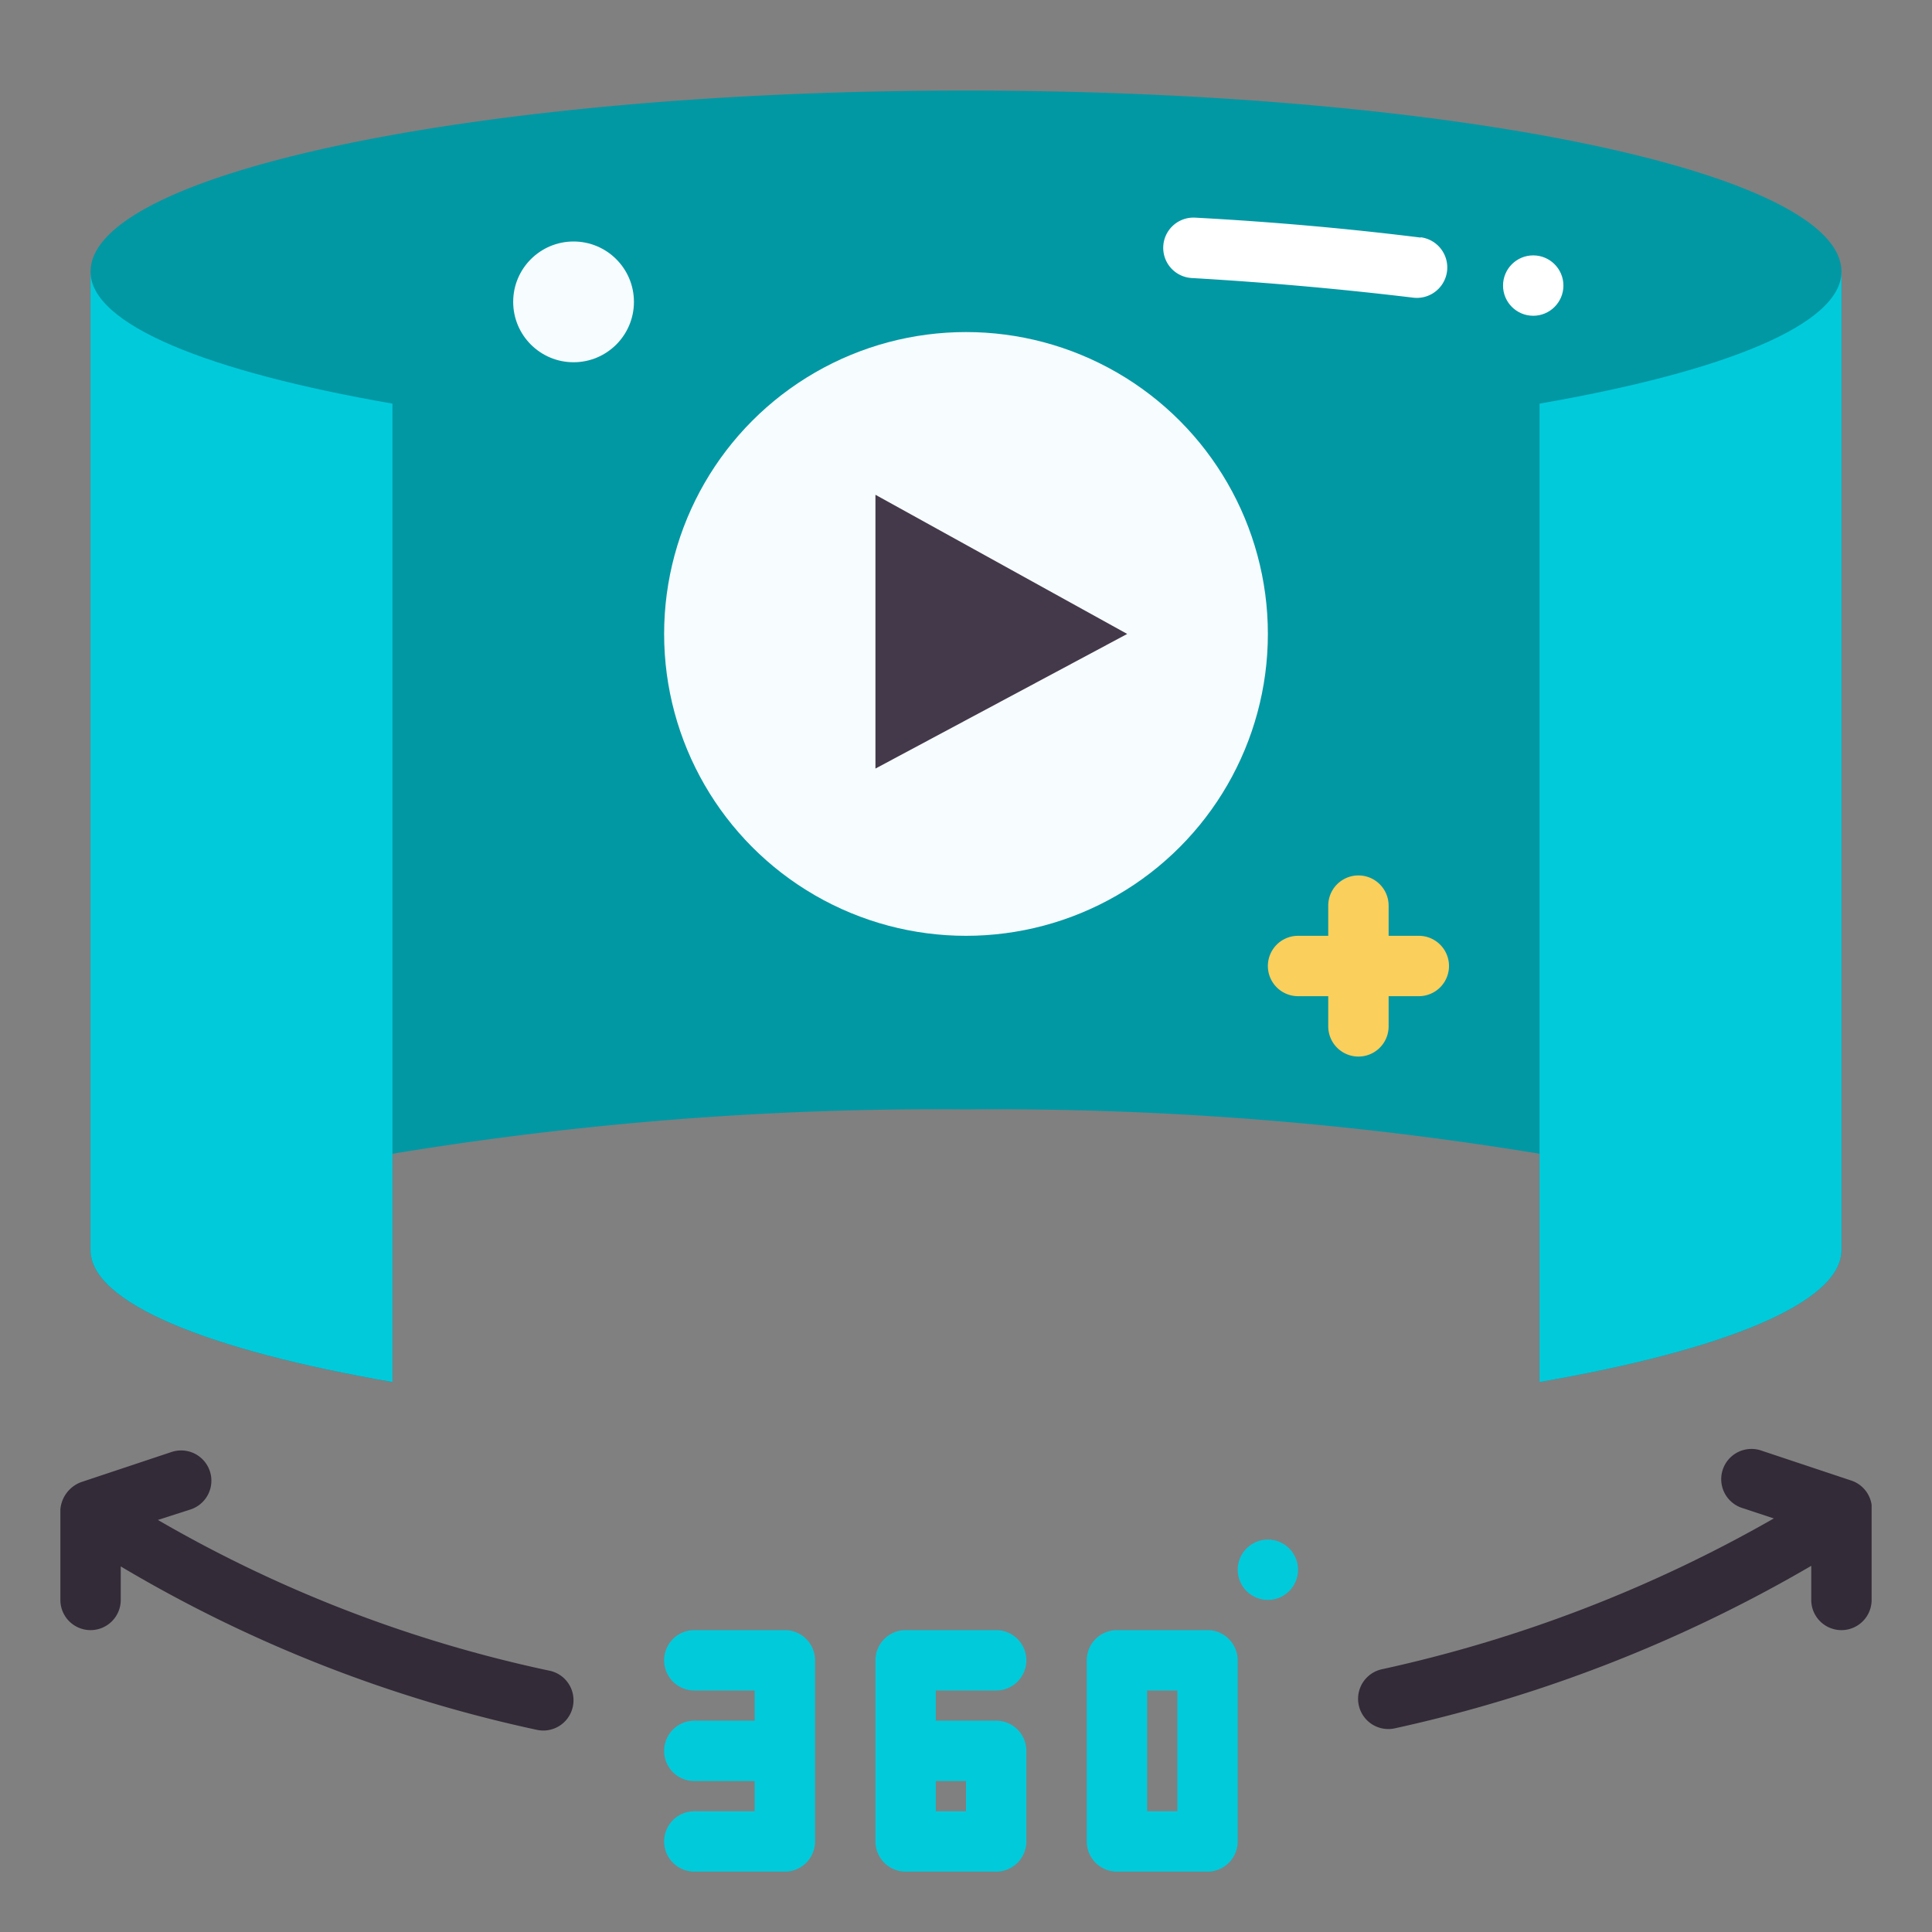 <svg height="512" viewBox="0 0 64 64" width="512" xmlns="http://www.w3.org/2000/svg"><rect x="0" y="0" width="64" height="64" fill="#808080" stroke="none"/><g id="Flat"><g id="Color"><path d="m61 9c0-3.32-13-6-29-6s-29 2.69-29 6v32.41c0 1.74 3.87 3.31 10 4.37v-7.56a111 111 0 0 1 19-1.47 111 111 0 0 1 19 1.47v7.56c6.13-1.06 10-2.63 10-4.37z" fill="#0198a4"/><path d="m3 9v32.41c0 1.74 3.87 3.31 10 4.37v-32.41c-6.12-1.06-10-2.62-10-4.37z" fill="#01cadb"/><path d="m51 13.37v32.41c6.13-1.06 10-2.63 10-4.37v-32.41c0 1.75-3.88 3.31-10 4.37z" fill="#01cadb"/><circle cx="32" cy="21" fill="#f7fcff" r="10"/><path d="m29 16.39 8.34 4.61-8.34 4.46z" fill="#44394a"/><circle cx="19" cy="10" fill="#f7fcff" r="2"/><path d="m47.06 7.87c-2.33-.29-4.85-.52-7.47-.66a1 1 0 0 0 -.11 2c2.58.15 5 .37 7.33.65a1 1 0 1 0 .25-2z" fill="#fff"/><circle cx="50.79" cy="9.46" fill="#fff" r="1"/><path d="m47 31h-1v-1a1 1 0 0 0 -2 0v1h-1a1 1 0 0 0 0 2h1v1a1 1 0 0 0 2 0v-1h1a1 1 0 0 0 0-2z" fill="#facf5b"/><g fill="#01cadb"><circle cx="42" cy="52" r="1"/><path d="m26 54h-3a1 1 0 0 0 0 2h2v1h-2a1 1 0 0 0 0 2h2v1h-2a1 1 0 0 0 0 2h3a1 1 0 0 0 1-1v-6a1 1 0 0 0 -1-1z"/><path d="m33 56a1 1 0 0 0 0-2h-3a1 1 0 0 0 -1 1v6a1 1 0 0 0 1 1h3a1 1 0 0 0 1-1v-3a1 1 0 0 0 -1-1h-2v-1zm-1 3v1h-1v-1z"/><path d="m40 54h-3a1 1 0 0 0 -1 1v6a1 1 0 0 0 1 1h3a1 1 0 0 0 1-1v-6a1 1 0 0 0 -1-1zm-1 6h-1v-4h1z"/></g><path d="m62 49.85a1 1 0 0 0 -.66-.8l-3-1a1 1 0 0 0 -.64 1.9l1.06.35a45.84 45.84 0 0 1 -13 5 1 1 0 0 0 .46 1.95 47.49 47.49 0 0 0 13.78-5.38v1.13a1 1 0 0 0 2 0c0-.15 0-3 0-3.15z" fill="#332b38"/><path d="m3 54a1 1 0 0 0 1-1v-1.11a45.74 45.74 0 0 0 13.77 5.41 1 1 0 0 0 1.2-.74 1 1 0 0 0 -.74-1.21 44.08 44.08 0 0 1 -13-5l1.09-.35a1 1 0 0 0 -.64-1.9l-3 1a1.06 1.06 0 0 0 -.68.9v3a1 1 0 0 0 1 1z" fill="#332b38"/></g></g></svg>